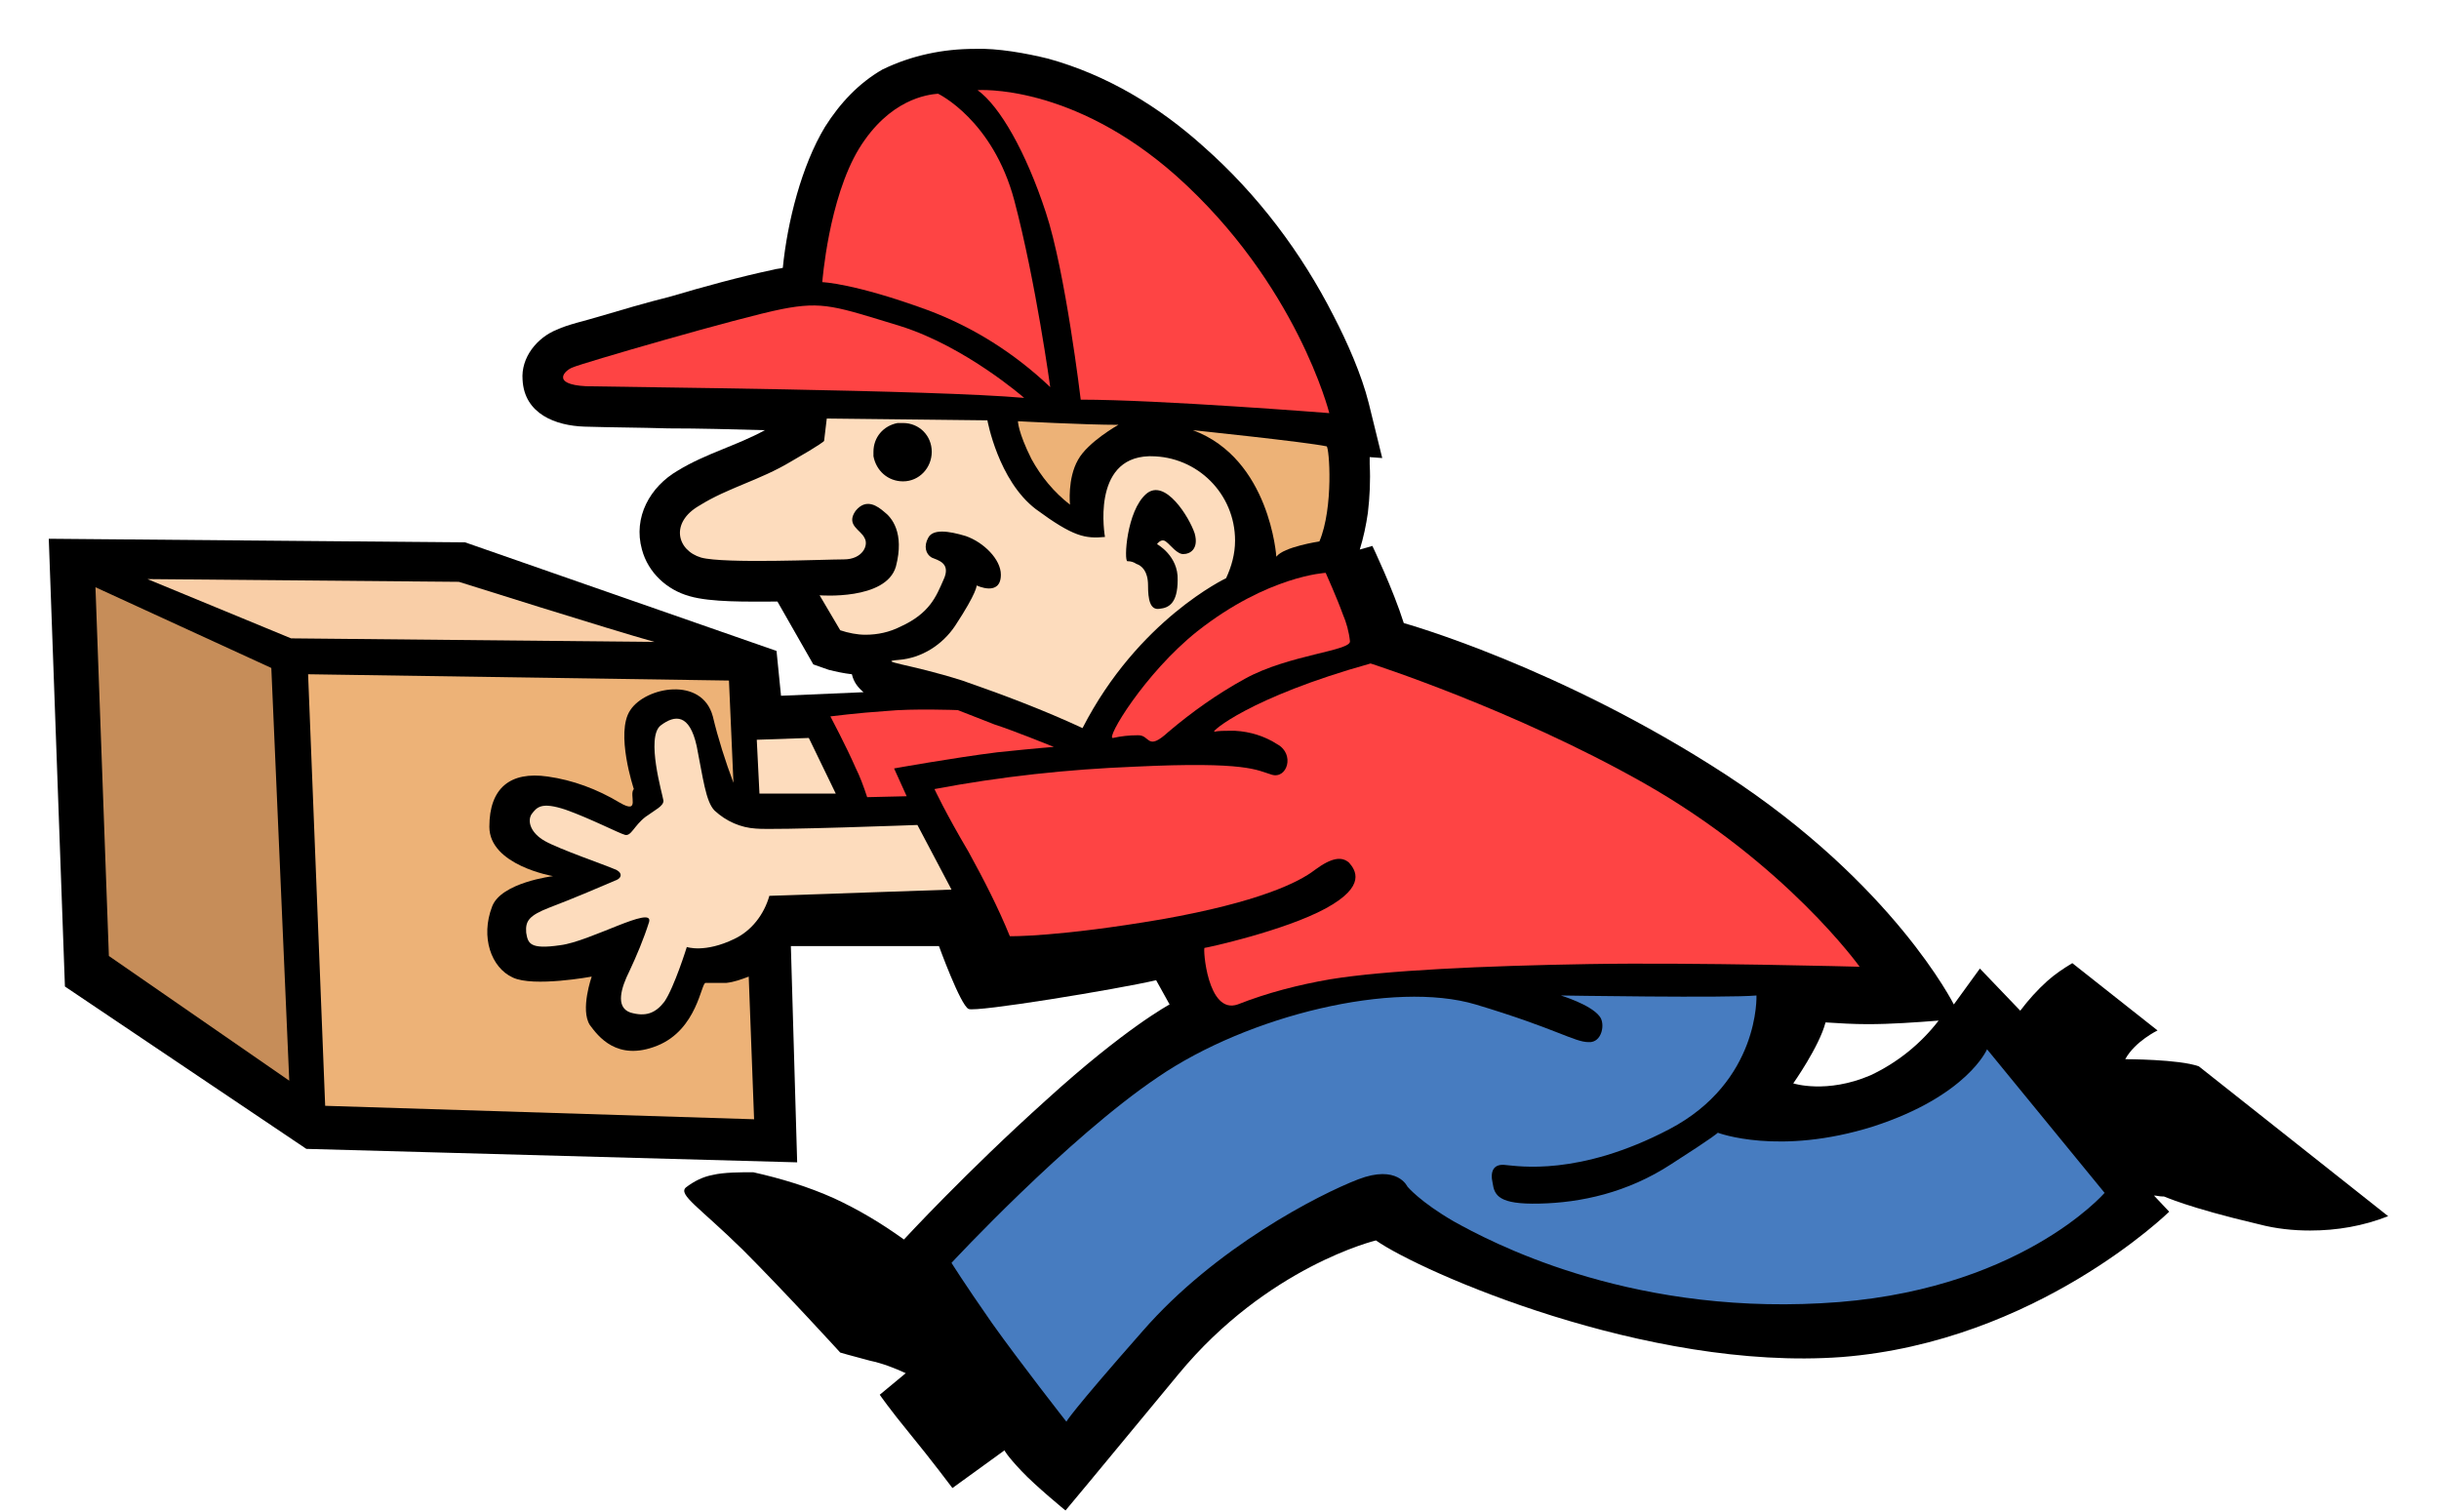 <svg width="50" height="31" viewBox="0 0 50 31" fill="none" xmlns="http://www.w3.org/2000/svg">
<g clip-path="url(#clip0_5079_106)">
<path fill-rule="evenodd" clip-rule="evenodd" d="M15.441 24.034C15.202 24.034 14.834 24.034 14.613 24.089C14.411 24.126 14.227 24.218 14.061 24.346C13.896 24.494 14.337 24.751 15.22 25.616C16.103 26.499 17.225 27.731 17.225 27.731C17.225 27.731 17.409 27.786 17.832 27.897C18.09 27.952 18.329 28.044 18.568 28.154L18.035 28.596C18.035 28.596 18.237 28.89 18.66 29.405C19.083 29.92 19.525 30.509 19.525 30.509L20.592 29.736C20.592 29.736 20.628 29.828 20.941 30.16C21.235 30.472 21.843 30.969 21.843 30.969C21.843 30.969 22.339 30.38 24.16 28.173C25.982 25.965 28.207 25.432 28.207 25.432C29.127 26.076 33.763 28.117 37.755 27.823C41.747 27.511 44.469 24.843 44.469 24.843L44.157 24.512C44.212 24.512 44.267 24.53 44.322 24.53C44.341 24.53 44.359 24.53 44.359 24.53C44.377 24.53 44.819 24.751 46.309 25.101C46.659 25.193 47.008 25.229 47.358 25.229C47.91 25.229 48.443 25.137 48.958 24.935L45.077 21.863C44.672 21.716 43.568 21.716 43.568 21.716C43.77 21.348 44.23 21.127 44.23 21.127L42.483 19.747C42.299 19.858 42.133 19.968 41.968 20.115C41.765 20.299 41.581 20.502 41.416 20.722L40.588 19.858L40.054 20.594C40.054 20.594 38.822 18.129 35.382 15.884C31.96 13.658 28.778 12.775 28.778 12.775C28.557 12.076 28.134 11.193 28.134 11.193L27.876 11.267C27.95 11.028 28.005 10.77 28.042 10.513C28.079 10.2 28.097 9.85 28.079 9.519C28.079 9.464 28.079 9.427 28.079 9.372L28.336 9.391L28.06 8.268C27.913 7.68 27.619 7.017 27.343 6.484C26.681 5.178 25.779 3.982 24.675 3.007C23.756 2.179 22.689 1.536 21.493 1.204C21.052 1.094 20.444 0.984 19.985 1.002C19.341 1.002 18.697 1.131 18.09 1.425C17.611 1.701 17.225 2.106 16.912 2.602C16.434 3.393 16.14 4.552 16.048 5.491C15.993 5.509 15.919 5.509 15.864 5.527C15.165 5.675 14.429 5.877 13.748 6.079C13.233 6.208 12.737 6.355 12.24 6.502C12.001 6.576 11.651 6.65 11.412 6.76C11.007 6.925 10.676 7.33 10.713 7.79C10.75 8.489 11.394 8.728 11.982 8.747C12.553 8.765 13.123 8.765 13.693 8.783C14.355 8.783 15.018 8.802 15.68 8.82C15.11 9.133 14.466 9.299 13.896 9.648C13.325 9.979 12.976 10.605 13.16 11.267C13.288 11.745 13.675 12.095 14.135 12.223C14.576 12.352 15.349 12.334 15.809 12.334C15.864 12.334 15.901 12.334 15.938 12.334L16.673 13.622L16.986 13.732C17.133 13.769 17.299 13.806 17.464 13.824C17.501 13.989 17.593 14.1 17.703 14.192L16.011 14.265L15.919 13.346L9.536 11.12L1 11.046L1.331 20.226L6.28 23.555L16.342 23.831L16.213 19.398H19.249C19.249 19.398 19.69 20.612 19.856 20.686C20.003 20.759 22.91 20.281 23.701 20.097L23.977 20.594C23.977 20.594 23.075 21.072 21.438 22.562C19.801 24.034 18.531 25.413 18.531 25.413C18.071 25.082 17.611 24.806 17.096 24.567C16.563 24.328 16.011 24.162 15.441 24.034ZM36.762 22.212C36.762 22.212 37.295 21.458 37.424 20.962C37.7 20.98 37.994 20.998 38.288 20.998C38.767 20.998 39.263 20.962 39.742 20.925C39.374 21.403 38.895 21.789 38.344 22.047C37.442 22.433 36.762 22.212 36.762 22.212Z" fill="black"/>
<path fill-rule="evenodd" clip-rule="evenodd" d="M18.807 16.914L19.506 18.239L15.772 18.367C15.662 18.754 15.404 19.085 15.055 19.25C14.447 19.545 14.08 19.416 14.08 19.416C14.08 19.416 13.822 20.244 13.62 20.538C13.436 20.777 13.233 20.851 12.921 20.759C12.608 20.648 12.737 20.244 12.902 19.913C13.049 19.6 13.197 19.25 13.307 18.901C13.399 18.551 12.093 19.305 11.486 19.379C10.86 19.471 10.823 19.342 10.787 19.122C10.768 18.882 10.842 18.772 11.265 18.607C11.707 18.441 12.442 18.128 12.608 18.055C12.774 17.999 12.755 17.871 12.589 17.816C12.424 17.742 11.467 17.411 11.173 17.245C10.879 17.08 10.805 16.84 10.897 16.693C11.008 16.546 11.1 16.436 11.596 16.601C12.111 16.785 12.681 17.08 12.81 17.116C12.939 17.153 12.994 16.933 13.233 16.748C13.436 16.601 13.601 16.528 13.601 16.417C13.583 16.289 13.233 15.111 13.546 14.872C13.84 14.651 14.135 14.633 14.282 15.295C14.411 15.939 14.466 16.436 14.65 16.62C14.889 16.84 15.183 16.969 15.496 16.988C15.864 17.024 18.807 16.914 18.807 16.914Z" fill="#FDDCBD"/>
<path fill-rule="evenodd" clip-rule="evenodd" d="M15.036 16.05L14.944 13.953L6.316 13.824L6.666 22.672L15.459 22.948L15.349 20.023C15.202 20.078 15.055 20.134 14.889 20.152C14.834 20.152 14.797 20.152 14.76 20.152C14.668 20.152 14.558 20.152 14.466 20.152C14.374 20.134 14.3 21.108 13.472 21.44C12.645 21.771 12.258 21.237 12.093 21.017C11.89 20.704 12.13 20.023 12.13 20.023C12.13 20.023 10.934 20.244 10.511 20.041C10.069 19.839 9.848 19.214 10.088 18.588C10.271 18.092 11.338 17.963 11.338 17.963C11.338 17.963 10.032 17.742 10.032 16.951C10.032 16.16 10.456 15.81 11.228 15.921C11.743 15.994 12.24 16.178 12.7 16.454C13.141 16.712 12.884 16.289 12.994 16.178C12.994 16.178 12.608 15.02 12.921 14.56C13.233 14.081 14.392 13.861 14.613 14.688C14.723 15.148 14.87 15.608 15.036 16.05Z" fill="#EDB277"/>
<path fill-rule="evenodd" clip-rule="evenodd" d="M13.417 13.161L5.967 13.088L3.023 11.873L9.407 11.929C9.407 11.929 12.553 12.922 13.417 13.161Z" fill="#F9CEA7"/>
<path fill-rule="evenodd" clip-rule="evenodd" d="M5.562 13.695L5.93 22.157L2.232 19.6L1.957 12.04L5.562 13.695Z" fill="#C68D59"/>
<path fill-rule="evenodd" clip-rule="evenodd" d="M16.581 15.13L17.133 16.27H15.569L15.514 15.167L16.581 15.13Z" fill="#FDDCBD"/>
<path fill-rule="evenodd" clip-rule="evenodd" d="M21.604 15.314C21.604 15.314 20.739 14.964 20.389 14.854C20.058 14.725 19.635 14.559 19.635 14.559C19.635 14.559 18.715 14.523 18.163 14.578C17.593 14.615 17.023 14.688 17.023 14.688C17.023 14.688 17.354 15.314 17.538 15.737C17.63 15.921 17.704 16.123 17.777 16.344L18.587 16.325L18.329 15.755C18.329 15.755 19.562 15.534 20.445 15.424C21.328 15.332 21.604 15.314 21.604 15.314Z" fill="#FE4444"/>
<path fill-rule="evenodd" clip-rule="evenodd" d="M27.177 11.745C27.177 11.745 27.416 12.279 27.527 12.591C27.6 12.757 27.655 12.959 27.674 13.143C27.711 13.346 26.423 13.419 25.522 13.916C24.951 14.229 24.436 14.597 23.958 15.001C23.498 15.424 23.59 15.056 23.314 15.075C23.149 15.075 22.983 15.093 22.817 15.13C22.652 15.167 23.461 13.806 24.547 12.941C26 11.8 27.177 11.745 27.177 11.745Z" fill="#FE4444"/>
<path fill-rule="evenodd" clip-rule="evenodd" d="M28.097 13.603C28.097 13.603 31.022 14.541 33.69 16.05C36.614 17.705 38.123 19.821 38.123 19.821C38.123 19.821 34.72 19.729 32.567 19.766C30.415 19.802 28.392 19.894 27.269 20.078C26.625 20.189 25.982 20.354 25.375 20.593C24.749 20.814 24.657 19.416 24.694 19.434C24.731 19.434 26.331 19.085 27.177 18.625C28.024 18.165 27.784 17.834 27.656 17.687C27.509 17.558 27.306 17.576 26.957 17.834C26.625 18.092 25.798 18.496 23.829 18.846C21.677 19.214 20.702 19.195 20.702 19.195C20.463 18.607 20.169 18.036 19.856 17.466C19.378 16.657 19.157 16.178 19.157 16.178C20.518 15.921 21.879 15.774 23.259 15.719C25.577 15.608 25.761 15.792 26.074 15.884C26.386 15.976 26.552 15.461 26.184 15.259C25.926 15.093 25.632 15.001 25.319 14.983C25.283 14.983 25.227 14.983 25.191 14.983C25.099 14.983 24.988 14.983 24.896 15.001C24.804 15.02 25.595 14.302 28.097 13.603Z" fill="#FE4444"/>
<path fill-rule="evenodd" clip-rule="evenodd" d="M36.008 20.41C36.008 20.41 36.081 22.176 34.223 23.151C32.365 24.126 31.114 23.905 30.875 23.887C30.617 23.85 30.544 24.015 30.599 24.254C30.636 24.512 30.728 24.696 31.556 24.677C32.402 24.659 33.358 24.457 34.26 23.868C35.18 23.279 35.216 23.224 35.216 23.224C35.216 23.224 36.467 23.703 38.399 23.096C40.331 22.47 40.735 21.513 40.735 21.513L43.145 24.457C43.145 24.457 41.361 26.517 37.332 26.72C33.285 26.94 30.507 25.432 29.808 25.045C29.109 24.641 28.852 24.328 28.852 24.328C28.852 24.328 28.649 23.868 27.84 24.181C27.03 24.494 24.915 25.579 23.425 27.29C21.935 28.982 21.861 29.148 21.861 29.148C21.861 29.148 20.923 27.952 20.334 27.124C19.745 26.278 19.506 25.892 19.506 25.892C19.506 25.892 21.879 23.335 23.737 22.084C25.595 20.814 28.576 20.097 30.25 20.594C31.905 21.09 32.273 21.366 32.567 21.366C32.843 21.385 32.917 20.98 32.788 20.833C32.604 20.594 31.997 20.41 31.997 20.41C31.997 20.41 35.419 20.465 36.008 20.41Z" fill="#477CC0"/>
<path fill-rule="evenodd" clip-rule="evenodd" d="M19.23 1.921C19.23 1.921 20.353 2.455 20.794 4.111C21.236 5.785 21.53 7.937 21.53 7.937C20.794 7.238 19.948 6.704 19.01 6.355C17.501 5.803 16.857 5.785 16.857 5.785C16.857 5.785 16.986 4.074 17.612 3.044C18.237 2.032 19.01 1.94 19.23 1.921Z" fill="#FE4444"/>
<path fill-rule="evenodd" clip-rule="evenodd" d="M20.996 8.158C20.996 8.158 19.8 7.109 18.458 6.686C17.133 6.282 16.875 6.171 16.029 6.337C15.183 6.502 11.89 7.459 11.743 7.532C11.578 7.588 11.283 7.882 12.019 7.919C12.736 7.937 19.138 7.992 20.996 8.158Z" fill="#FE4444"/>
<path fill-rule="evenodd" clip-rule="evenodd" d="M22.155 8.194C22.155 8.194 21.842 5.564 21.438 4.35C21.033 3.117 20.499 2.179 20.04 1.848C20.04 1.848 21.971 1.701 24.123 3.614C26.588 5.821 27.251 8.47 27.251 8.47C27.251 8.47 23.756 8.194 22.155 8.194Z" fill="#FE4444"/>
<path fill-rule="evenodd" clip-rule="evenodd" d="M27.196 9.151C27.251 9.169 27.343 10.402 27.048 11.101C27.048 11.101 26.313 11.211 26.165 11.414C26.165 11.414 26.037 9.408 24.455 8.82C24.455 8.82 26.754 9.059 27.196 9.151Z" fill="#EDB277"/>
<path fill-rule="evenodd" clip-rule="evenodd" d="M22.928 8.71C22.928 8.71 22.303 9.059 22.1 9.427C21.879 9.814 21.935 10.347 21.935 10.347C21.604 10.089 21.346 9.777 21.144 9.409C20.868 8.857 20.868 8.636 20.868 8.636C20.868 8.636 22.229 8.71 22.928 8.71Z" fill="#EDB277"/>
<path fill-rule="evenodd" clip-rule="evenodd" d="M14.374 11.432C14.852 11.561 16.912 11.469 17.299 11.469C17.685 11.469 17.814 11.175 17.722 11.028C17.648 10.862 17.335 10.77 17.538 10.476C17.759 10.2 17.998 10.384 18.126 10.494C18.274 10.605 18.549 10.917 18.366 11.616C18.163 12.315 16.802 12.205 16.802 12.205L17.225 12.922C17.39 12.978 17.575 13.014 17.74 13.014C17.998 13.014 18.237 12.959 18.457 12.849C19.065 12.573 19.193 12.223 19.34 11.892C19.506 11.543 19.23 11.488 19.101 11.432C18.973 11.359 18.936 11.193 19.028 11.028C19.12 10.844 19.433 10.88 19.8 10.991C20.168 11.12 20.518 11.469 20.518 11.782C20.518 12.242 20.021 12.003 20.021 12.003C20.021 12.003 20.04 12.132 19.58 12.831C19.322 13.217 18.899 13.493 18.421 13.53C17.961 13.566 18.623 13.603 19.727 13.953C20.573 14.247 21.401 14.56 22.192 14.928C23.332 12.702 25.135 11.855 25.135 11.855C25.246 11.616 25.319 11.359 25.319 11.083C25.319 10.126 24.547 9.354 23.59 9.354C23.572 9.354 23.553 9.354 23.553 9.354C22.357 9.39 22.652 11.009 22.652 11.009C22.247 11.046 22.008 11.009 21.235 10.439C20.463 9.85 20.242 8.618 20.242 8.618L16.949 8.581L16.894 9.041C16.894 9.041 16.857 9.096 16.213 9.464C15.569 9.85 14.925 9.998 14.337 10.366C13.73 10.715 13.877 11.285 14.374 11.432ZM23.498 10.126C23.884 9.795 24.381 10.605 24.491 10.936C24.583 11.267 24.381 11.359 24.271 11.359C24.142 11.377 23.995 11.175 23.921 11.12C23.848 11.046 23.774 11.083 23.719 11.156C23.719 11.156 24.16 11.396 24.142 11.892C24.142 12.371 23.958 12.463 23.774 12.481C23.572 12.518 23.535 12.279 23.535 12.003C23.535 11.708 23.406 11.598 23.296 11.561C23.24 11.524 23.185 11.506 23.112 11.506C23.038 11.506 23.093 10.476 23.498 10.126ZM18.402 8.673C18.439 8.673 18.476 8.673 18.513 8.673C18.844 8.673 19.101 8.931 19.101 9.262C19.101 9.593 18.844 9.869 18.513 9.869C18.2 9.869 17.961 9.648 17.906 9.354C17.906 9.317 17.906 9.298 17.906 9.262C17.906 8.967 18.108 8.728 18.402 8.673Z" fill="#FDDCBD"/>
</g>
<defs>
<clipPath id="clip0_5079_106">
<rect width="50" height="31" fill="white"/>
</clipPath>
</defs>
</svg>
